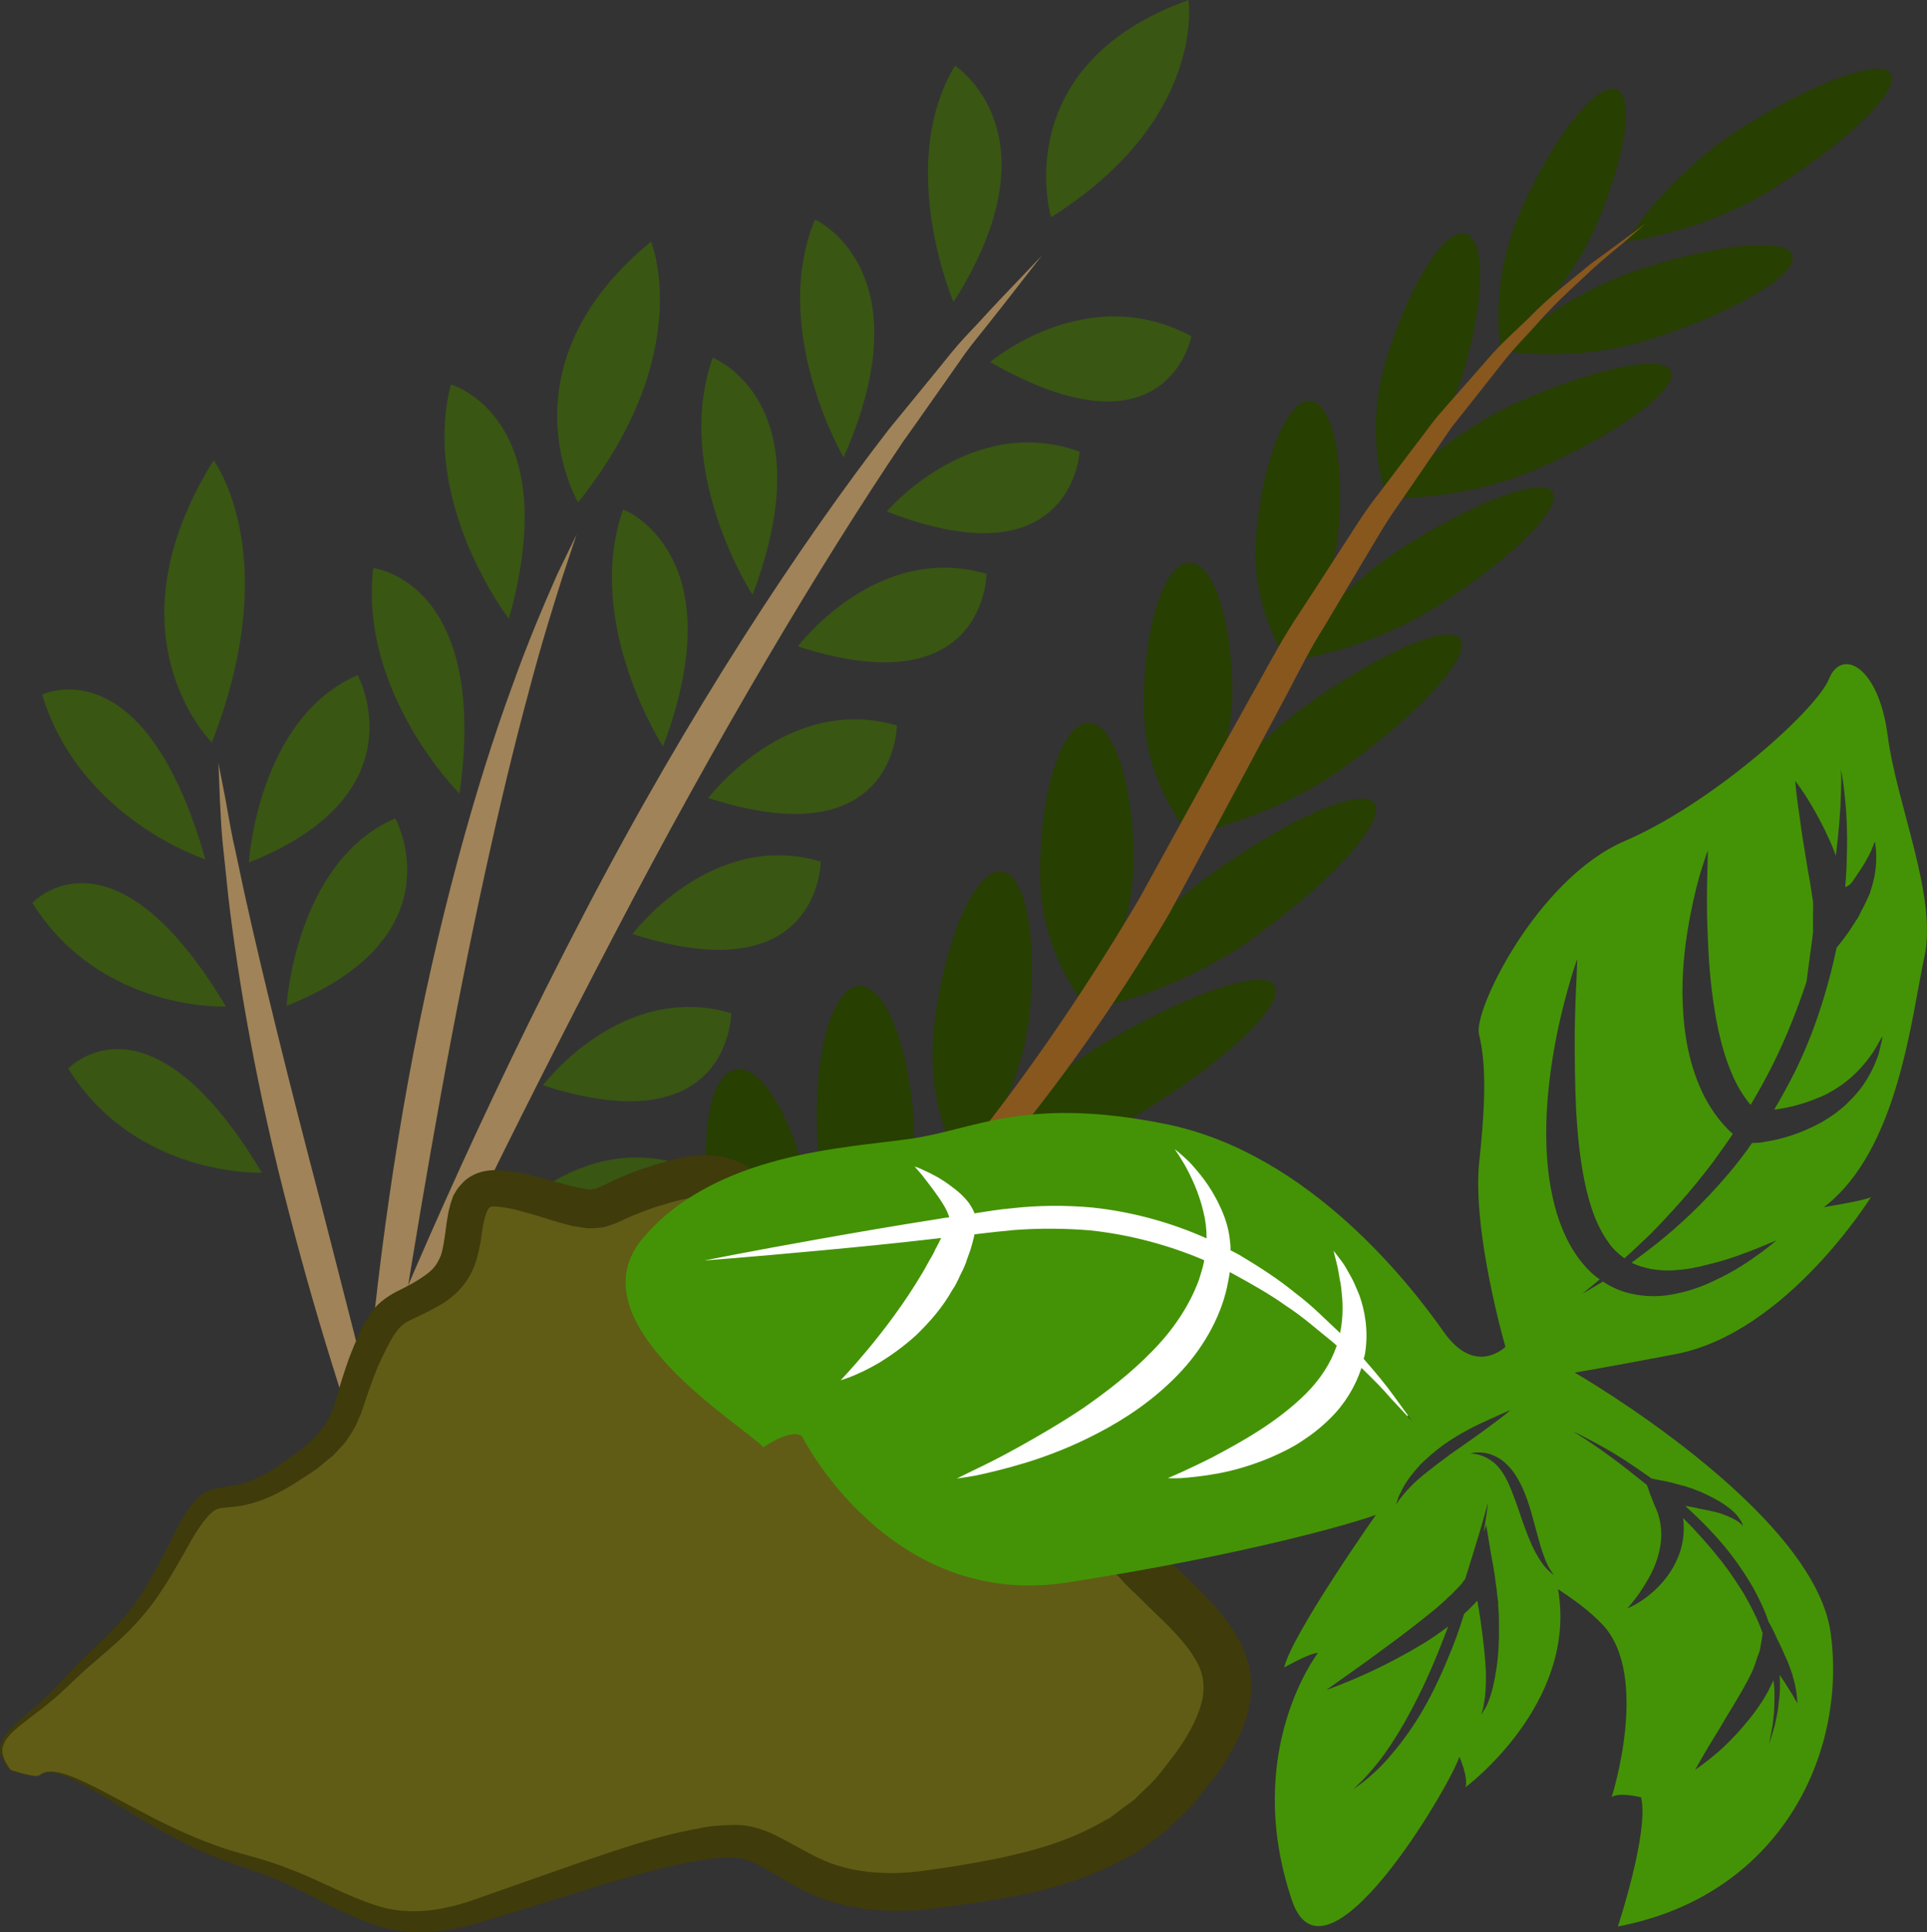 <?xml version="1.0" encoding="UTF-8" standalone="no"?>
<svg
   xmlns:dc="http://purl.org/dc/elements/1.1/"
   xmlns:cc="http://creativecommons.org/ns#"
   xmlns:rdf="http://www.w3.org/1999/02/22-rdf-syntax-ns#"
   xmlns:svg="http://www.w3.org/2000/svg"
   xmlns="http://www.w3.org/2000/svg"
   id="svg108"
   viewBox="0 0 5313.506 5327.069"
   style="clip-rule:evenodd;fill-rule:evenodd;image-rendering:optimizeQuality;shape-rendering:geometricPrecision;text-rendering:geometricPrecision"
   version="1.1"
   height="53.271mm"
   width="53.135mm"
   xml:space="preserve"><rect x="0" y="0" width="5313.506" height="5327.069" fill="#333333" stroke="none"/>
 <defs
   id="defs4">
  <style
   id="style2"
   type="text/css">
   <![CDATA[
    .fil0 {fill:#273F00;fill-rule:nonzero}
    .fil3 {fill:#395613;fill-rule:nonzero}
    .fil5 {fill:#3F3B0B;fill-rule:nonzero}
    .fil7 {fill:#449306;fill-rule:nonzero}
    .fil4 {fill:#605C16;fill-rule:nonzero}
    .fil1 {fill:#87571E;fill-rule:nonzero}
    .fil2 {fill:#A08358;fill-rule:nonzero}
    .fil6 {fill:white;fill-rule:nonzero}
   ]]>
  </style>
 </defs>
 <g
   transform="translate(-7904.868,-12157)"
   id="Vrstva_x0020_1">
  <path
   style="fill:#273f00;fill-rule:nonzero"
   id="path7"
   d="m 12802,12672 c -201,128 -414,151 -414,151 0,0 115,-184 317,-312 202,-128 387,-195 414,-151 27,44 -115,184 -317,312 z"
   class="fil0" />
  <path
   style="fill:#273f00;fill-rule:nonzero"
   id="path9"
   d="m 12306,12779 c -86,199 -262,346 -262,346 0,0 -36,-177 50,-377 86,-199 203,-354 262,-346 58,8 36,177 -50,377 z"
   class="fil0" />
  <path
   style="fill:#273f00;fill-rule:nonzero"
   id="path11"
   d="m 12460,13091 c -222,71 -414,32 -414,32 0,0 167,-155 388,-226 222,-71 407,-86 414,-32 7,54 -167,155 -388,226 z"
   class="fil0" />
  <path
   style="fill:#273f00;fill-rule:nonzero"
   id="path13"
   d="m 11945,13167 c -58,202 -216,364 -216,364 0,0 -64,-165 -6,-367 58,-201 154,-364 215,-364 62,1 64,165 7,367 z"
   class="fil0" />
  <path
   style="fill:#273f00;fill-rule:nonzero"
   id="path15"
   d="m 12150,13447 c -217,96 -420,82 -420,82 0,0 148,-169 364,-265 216,-95 404,-132 419,-82 16,51 -147,170 -363,265 z"
   class="fil0" />
  <path
   style="fill:#273f00;fill-rule:nonzero"
   id="path17"
   d="m 11597,13603 c -15,199 -141,378 -141,378 0,0 -103,-142 -88,-340 15,-198 78,-368 141,-378 63,-11 103,142 88,340 z"
   class="fil0" />
  <path
   style="fill:#273f00;fill-rule:nonzero"
   id="path19"
   d="m 11870,13827 c -201,128 -413,152 -413,152 0,0 114,-184 315,-312 202,-129 387,-197 414,-153 27,44 -114,184 -316,313 z"
   class="fil0" />
  <path
   style="fill:#273f00;fill-rule:nonzero"
   id="path21"
   d="m 11303,14056 c 2,207 -117,404 -117,404 0,0 -125,-140 -127,-347 -3,-208 49,-388 117,-404 67,-16 124,139 127,347 z"
   class="fil0" />
  <path
   style="fill:#273f00;fill-rule:nonzero"
   id="path23"
   d="m 11619,14267 c -205,149 -433,190 -433,190 0,0 107,-200 312,-349 206,-149 400,-234 433,-190 34,44 -106,200 -312,349 z"
   class="fil0" />
  <path
   style="fill:#273f00;fill-rule:nonzero"
   id="path25"
   d="m 11031,14517 c 3,219 -124,426 -124,426 0,0 -131,-147 -134,-366 -3,-219 53,-409 124,-426 71,-17 131,147 134,366 z"
   class="fil0" />
  <path
   style="fill:#273f00;fill-rule:nonzero"
   id="path27"
   d="m 11365,14740 c -217,157 -457,201 -457,201 0,0 112,-212 329,-369 217,-157 422,-247 457,-201 35,47 -112,212 -329,369 z"
   class="fil0" />
  <path
   style="fill:#273f00;fill-rule:nonzero"
   id="path29"
   d="m 10743,14959 c -25,230 -177,434 -177,434 0,0 -112,-168 -86,-398 25,-230 104,-425 177,-435 72,-10 111,169 86,399 z"
   class="fil0" />
  <path
   style="fill:#273f00;fill-rule:nonzero"
   id="path31"
   d="m 11046,15228 c -235,142 -479,163 -479,163 0,0 138,-210 374,-353 236,-142 450,-215 479,-163 29,52 -138,210 -374,353 z"
   class="fil0" />
  <path
   style="fill:#273f00;fill-rule:nonzero"
   id="path33"
   d="m 10424,15242 c 15,221 -104,437 -104,437 0,0 -145,-143 -160,-364 -16,-222 31,-418 104,-438 73,-20 144,143 160,365 z"
   class="fil0" />
  <path
   style="fill:#273f00;fill-rule:nonzero"
   id="path35"
   d="m 10772,15627 c -256,76 -475,25 -475,25 0,0 197,-175 453,-251 256,-76 469,-87 475,-25 6,63 -197,175 -453,251 z"
   class="fil0" />
  <path
   style="fill:#273f00;fill-rule:nonzero"
   id="path37"
   d="m 10135,15443 c 44,212 -50,433 -50,433 0,0 -167,-123 -211,-335 -44,-212 -21,-406 51,-433 72,-28 166,123 210,335 z"
   class="fil0" />
  <path
   style="fill:#273f00;fill-rule:nonzero"
   id="path39"
   d="m 9879,15700 c 35,182 -48,370 -48,370 0,0 -140,-107 -175,-289 -35,-181 -14,-347 48,-370 61,-22 140,107 175,289 z"
   class="fil0" />
  <path
   style="fill:#273f00;fill-rule:nonzero"
   id="path41"
   d="m 9655,15914 c 0,154 -90,300 -90,300 0,0 -91,-105 -91,-260 0,-154 40,-289 90,-300 50,-11 91,105 91,260 z"
   class="fil0" />
  <path
   style="fill:#273f00;fill-rule:nonzero"
   id="path43"
   d="m 9893,16150 c -165,-16 -331,53 -331,53 0,0 103,94 269,111 165,16 313,-8 331,-53 17,-45 -103,-95 -269,-111 z"
   class="fil0" />
  <path
   style="fill:#273f00;fill-rule:nonzero"
   id="path45"
   d="m 10506,15952 c -253,14 -432,-94 -432,-94 0,0 229,-131 482,-145 252,-14 446,28 432,94 -14,66 -230,131 -482,145 z"
   class="fil0" />
  <path
   style="fill:#273f00;fill-rule:nonzero"
   id="path47"
   d="m 10166,16146 c -197,1 -332,-93 -332,-93 0,0 185,-95 382,-96 197,-1 345,40 331,93 -14,52 -185,95 -381,96 z"
   class="fil0" />
  <path
   style="fill:#87571e;fill-rule:nonzero"
   id="path49"
   d="m 12444,12772 c 0,0 -13,11 -37,32 -24,22 -62,51 -108,92 -44,42 -100,90 -156,154 -28,32 -61,64 -90,101 -30,38 -61,77 -94,119 -16,20 -33,42 -50,63 -16,23 -32,46 -48,70 -32,47 -66,96 -101,147 -36,50 -67,106 -101,162 -33,56 -68,114 -103,173 -37,58 -69,122 -102,185 -34,64 -69,129 -104,195 -71,133 -145,270 -221,411 -163,276 -344,527 -532,740 -188,214 -383,389 -564,522 -180,133 -344,224 -463,279 -119,56 -193,76 -193,76 0,0 71,-25 184,-86 113,-61 268,-159 438,-298 170,-138 354,-318 533,-534 178,-216 352,-466 514,-740 77,-140 152,-276 224,-407 37,-66 73,-131 108,-194 35,-63 69,-126 108,-184 38,-58 75,-115 111,-171 36,-55 69,-110 108,-159 38,-50 74,-98 109,-144 18,-23 34,-46 52,-68 18,-21 36,-42 54,-62 36,-40 69,-79 101,-115 33,-36 68,-67 99,-97 60,-62 121,-108 168,-147 101,-74 156,-115 156,-115 z"
   class="fil1" />
  <path
   style="fill:#a08358;fill-rule:nonzero"
   id="path51"
   d="m 10778,12861 c 0,0 -38,49 -106,136 -17,21 -36,46 -57,72 -21,26 -44,54 -66,87 -46,65 -97,139 -155,220 -223,331 -509,808 -796,1359 -288,550 -533,1060 -706,1433 -174,373 -276,608 -276,608 0,0 81,-248 233,-636 153,-387 379,-914 668,-1467 289,-555 597,-1020 840,-1334 63,-77 120,-146 169,-207 25,-31 50,-57 73,-81 23,-25 43,-47 62,-67 76,-79 117,-123 117,-123 z"
   class="fil2" />
  <path
   style="fill:#a08358;fill-rule:nonzero"
   id="path53"
   d="m 9495,13630 c 0,0 -14,41 -39,117 -24,76 -59,186 -95,324 -75,277 -161,666 -240,1101 -79,435 -140,834 -181,1124 -20,145 -35,263 -44,345 -4,41 -7,73 -9,94 0,11 -1,20 -1,25 1,6 1,9 1,9 0,0 -1,-3 -2,-9 0,-6 -1,-14 -2,-25 -1,-22 -1,-55 -1,-97 0,-84 4,-205 12,-354 18,-297 56,-705 136,-1145 80,-439 189,-824 287,-1090 48,-135 94,-239 125,-310 34,-70 53,-109 53,-109 z"
   class="fil2" />
  <path
   style="fill:#a08358;fill-rule:nonzero"
   id="path55"
   d="m 8507,14260 c 0,0 7,35 19,97 6,31 12,70 21,114 10,44 20,94 32,149 49,222 124,526 212,860 172,673 312,1218 312,1218 0,0 -57,-130 -135,-345 -79,-214 -179,-514 -266,-852 -89,-338 -142,-650 -168,-876 -6,-56 -11,-107 -16,-152 -4,-45 -5,-84 -7,-115 -2,-63 -4,-98 -4,-98 z"
   class="fil2" />
  <path
   style="fill:#395613;fill-rule:nonzero"
   id="path57"
   d="m 10803,12756 c 0,0 -124,-418 379,-599 0,0 51,328 -379,599 z"
   class="fil3" />
  <path
   style="fill:#395613;fill-rule:nonzero"
   id="path59"
   d="m 10534,12990 c 0,0 -161,-376 4,-652 0,0 292,187 -4,652 z"
   class="fil3" />
  <path
   style="fill:#395613;fill-rule:nonzero"
   id="path61"
   d="m 8489,14204 c 0,0 -298,-293 5,-778 0,0 197,261 -5,778 z"
   class="fil3" />
  <path
   style="fill:#395613;fill-rule:nonzero"
   id="path63"
   d="m 8471,14526 c 0,0 -345,-110 -450,-454 0,0 282,-140 450,454 z"
   class="fil3" />
  <path
   style="fill:#395613;fill-rule:nonzero"
   id="path65"
   d="m 8528,14932 c 0,0 -346,15 -534,-286 0,0 221,-239 534,286 z"
   class="fil3" />
  <path
   style="fill:#395613;fill-rule:nonzero"
   id="path67"
   d="m 8627,15390 c 0,0 -346,14 -534,-287 0,0 221,-238 534,287 z"
   class="fil3" />
  <path
   style="fill:#395613;fill-rule:nonzero"
   id="path69"
   d="m 10635,13155 c 0,0 267,-227 555,-71 0,0 -65,352 -555,71 z"
   class="fil3" />
  <path
   style="fill:#395613;fill-rule:nonzero"
   id="path71"
   d="m 8591,14535 c 0,0 24,-397 300,-517 0,0 179,327 -300,517 z"
   class="fil3" />
  <path
   style="fill:#395613;fill-rule:nonzero"
   id="path73"
   d="m 8695,14930 c 0,0 24,-398 300,-517 0,0 179,326 -300,517 z"
   class="fil3" />
  <path
   style="fill:#395613;fill-rule:nonzero"
   id="path75"
   d="m 10231,13418 c 0,0 -205,-350 -79,-656 0,0 308,139 79,656 z"
   class="fil3" />
  <path
   style="fill:#395613;fill-rule:nonzero"
   id="path77"
   d="m 9499,13542 c 0,0 -221,-372 201,-719 0,0 128,307 -201,719 z"
   class="fil3" />
  <path
   style="fill:#395613;fill-rule:nonzero"
   id="path79"
   d="m 9308,13863 c 0,0 -244,-317 -160,-646 0,0 317,88 160,646 z"
   class="fil3" />
  <path
   style="fill:#395613;fill-rule:nonzero"
   id="path81"
   d="m 9172,14345 c 0,0 -278,-277 -238,-622 0,0 320,35 238,622 z"
   class="fil3" />
  <path
   style="fill:#395613;fill-rule:nonzero"
   id="path83"
   d="m 10350,13567 c 0,0 231,-273 532,-165 0,0 -19,365 -532,165 z"
   class="fil3" />
  <path
   style="fill:#395613;fill-rule:nonzero"
   id="path85"
   d="m 9980,13797 c 0,0 -221,-339 -110,-654 0,0 312,120 110,654 z"
   class="fil3" />
  <path
   style="fill:#395613;fill-rule:nonzero"
   id="path87"
   d="m 10105,13939 c 0,0 216,-289 520,-200 0,0 -1,368 -520,200 z"
   class="fil3" />
  <path
   style="fill:#395613;fill-rule:nonzero"
   id="path89"
   d="m 9733,14215 c 0,0 -220,-339 -110,-654 0,0 312,120 110,654 z"
   class="fil3" />
  <path
   style="fill:#395613;fill-rule:nonzero"
   id="path91"
   d="m 9858,14357 c 0,0 217,-289 520,-200 0,0 -1,368 -520,200 z"
   class="fil3" />
  <path
   style="fill:#395613;fill-rule:nonzero"
   id="path93"
   d="m 9649,14732 c 0,0 216,-289 519,-200 0,0 -1,367 -519,200 z"
   class="fil3" />
  <path
   style="fill:#395613;fill-rule:nonzero"
   id="path95"
   d="m 9402,15149 c 0,0 216,-288 519,-199 0,0 0,367 -519,199 z"
   class="fil3" />
  <path
   style="fill:#395613;fill-rule:nonzero"
   id="path97"
   d="m 9256,15565 c 0,0 217,-289 520,-200 0,0 -1,367 -520,200 z"
   class="fil3" />
  <path
   style="fill:#605c16;fill-rule:nonzero"
   id="path99"
   d="m 8014,17051 c 67,-57 293,160 566,237 273,77 354,231 640,138 285,-92 573,-202 716,-193 142,9 197,178 547,132 350,-46 558,-108 727,-354 169,-247 45,-339 -146,-524 -192,-184 -140,-461 -373,-554 -234,-92 -364,16 -520,-185 -156,-200 -169,-400 -403,-338 -233,61 -168,108 -324,61 -156,-46 -221,-61 -247,16 -26,77 0,169 -104,231 -104,61 -117,30 -182,184 -65,154 -26,201 -221,324 -195,123 -182,-29 -298,201 -117,230 -189,245 -306,368 -117,123 -230,149 -152,242 0,0 69,23 80,14 z"
   class="fil4" />
  <path
   style="fill:#3f3b0b;fill-rule:nonzero"
   id="path101"
   d="m 8014,17051 c 0,-1 -1,3 -13,2 -11,0 -31,-4 -68,-16 -5,-7 -18,-19 -25,-41 -10,-22 5,-54 30,-77 25,-26 58,-51 92,-82 33,-31 66,-72 109,-112 41,-40 88,-82 128,-134 40,-52 72,-115 107,-183 17,-35 34,-71 63,-107 8,-9 17,-19 29,-27 12,-8 27,-13 41,-15 26,-5 44,-6 63,-11 37,-10 74,-30 110,-55 18,-13 37,-26 55,-40 l 24,-21 12,-11 10,-12 c 30,-31 43,-66 56,-114 14,-47 30,-98 52,-146 4,-12 11,-25 17,-37 6,-12 15,-26 24,-39 19,-27 54,-49 78,-60 24,-12 48,-25 66,-38 18,-12 32,-26 40,-43 10,-17 13,-39 17,-64 4,-26 6,-55 15,-88 2,-8 6,-18 9,-27 6,-10 11,-20 20,-29 16,-20 40,-33 65,-38 25,-5 44,-3 62,-1 18,2 34,5 50,8 61,13 124,36 170,42 l 9,2 c 2,-1 3,-1 5,-1 3,-1 6,0 10,-2 6,-1 21,-8 33,-14 29,-15 61,-27 92,-39 33,-10 62,-21 98,-29 18,-4 36,-8 56,-9 20,-3 41,0 63,1 43,7 86,29 117,56 31,27 52,57 71,85 38,57 67,113 101,164 35,51 72,100 115,130 21,14 44,25 70,32 26,6 57,9 91,12 68,4 148,12 222,37 35,12 76,27 112,52 37,23 66,55 91,87 47,67 72,138 96,202 26,68 51,131 89,183 10,12 18,26 29,37 11,12 21,23 35,36 27,26 53,52 80,78 26,27 53,54 78,87 24,33 48,70 60,114 13,44 12,92 3,133 -6,21 -11,41 -20,59 -7,20 -16,37 -26,54 -19,34 -39,65 -63,93 -24,30 -44,60 -73,85 l -41,39 c -13,14 -30,23 -45,35 l -46,33 c -17,9 -34,17 -50,26 -135,68 -277,93 -410,113 -66,9 -135,20 -205,19 -70,-1 -142,-12 -207,-38 -65,-25 -120,-65 -166,-89 -24,-12 -44,-18 -67,-20 -26,1 -52,0 -80,6 -110,16 -219,50 -323,81 -105,33 -205,64 -301,93 -50,15 -102,24 -153,26 -52,1 -103,-9 -148,-25 -89,-33 -160,-78 -231,-109 -36,-17 -71,-30 -105,-41 -35,-12 -70,-24 -102,-37 -63,-27 -118,-57 -166,-85 -97,-56 -168,-104 -221,-128 -27,-12 -49,-18 -64,-16 -15,2 -21,9 -21,8 0,1 5,-6 21,-9 15,-3 38,1 66,12 56,21 130,65 229,116 49,25 105,51 168,74 32,12 65,21 101,31 36,10 74,22 111,37 76,29 151,72 232,98 81,27 171,18 262,-13 94,-33 193,-68 296,-104 104,-35 212,-74 335,-96 30,-7 64,-8 98,-9 38,0 76,12 107,27 62,30 107,62 160,80 52,19 109,26 169,26 59,-1 121,-12 187,-22 128,-22 258,-49 368,-108 14,-8 28,-15 42,-23 l 37,-28 c 12,-10 27,-17 37,-29 l 34,-33 c 23,-21 41,-48 61,-73 20,-25 38,-53 53,-80 7,-14 14,-27 19,-41 6,-14 9,-27 13,-40 5,-26 5,-51 -2,-74 -14,-48 -58,-98 -108,-147 -26,-25 -52,-50 -78,-76 -13,-11 -28,-27 -42,-43 -15,-14 -26,-32 -39,-48 -49,-68 -77,-143 -104,-212 -24,-65 -47,-125 -80,-171 -17,-22 -35,-43 -57,-57 -22,-15 -48,-25 -78,-36 -60,-20 -120,-26 -190,-32 -36,-3 -74,-6 -114,-17 -41,-10 -80,-29 -114,-53 -16,-12 -32,-24 -45,-38 -15,-13 -27,-28 -39,-42 -23,-28 -42,-56 -61,-85 -37,-57 -67,-116 -98,-166 -16,-24 -32,-47 -49,-62 -17,-15 -34,-23 -54,-27 -21,-3 -46,-3 -72,4 -27,5 -58,15 -85,23 -28,10 -55,20 -81,32 -16,7 -28,14 -53,21 -11,4 -23,4 -35,5 h -18 l -15,-2 -29,-5 -23,-6 c -16,-5 -33,-9 -46,-14 -29,-9 -57,-17 -84,-24 -13,-3 -27,-6 -38,-7 -12,-2 -23,-2 -27,-2 -4,1 -7,2 -9,5 -1,0 -2,3 -4,6 -2,4 -4,7 -5,13 -7,20 -10,47 -14,75 -6,29 -12,61 -30,92 -17,31 -44,57 -72,75 -28,17 -53,29 -78,41 -25,11 -37,19 -49,34 -6,8 -12,16 -18,27 -5,10 -11,20 -16,31 -23,44 -38,88 -54,134 -4,12 -8,24 -12,36 -5,12 -11,25 -16,37 -7,12 -14,24 -22,35 -7,12 -17,21 -26,31 l -14,15 -15,12 -29,24 c -20,14 -41,27 -61,40 -40,25 -84,48 -133,59 -25,6 -51,7 -68,9 -15,2 -24,8 -37,21 -24,27 -44,61 -62,94 -38,67 -75,132 -121,184 -45,54 -96,94 -139,132 -43,36 -78,75 -116,105 -36,30 -70,53 -96,76 -26,22 -40,48 -33,69 5,21 16,33 21,41 36,12 56,16 67,17 12,1 13,-2 13,-2 z"
   class="fil5" />
  <path
   style="fill:#ffffff;fill-rule:nonzero"
   id="path103"
   d="m 11823,15876 c 0,0 -315,-1046 -1984,-374 0,0 -68,343 160,461 0,0 472,430 568,450 0,0 1276,106 1256,-537 z"
   class="fil6" />
  <path
   style="fill:#449306;fill-rule:nonzero"
   id="path105"
   d="m 13078,14503 c 1,17 1,42 -5,73 -2,8 -4,16 -6,24 -1,4 -3,8 -4,12 l -2,7 c -1,2 -1,4 -3,7 -6,13 -12,27 -20,41 -3,7 -7,14 -11,22 -5,6 -9,14 -14,21 -13,21 -28,40 -44,60 -2,9 -4,19 -6,28 -23,100 -57,209 -110,316 -18,35 -36,69 -56,102 3,0 6,-1 8,-1 35,-5 68,-14 97,-25 15,-6 29,-11 42,-18 6,-4 13,-7 19,-11 6,-4 11,-7 17,-11 45,-31 73,-68 91,-94 16,-28 25,-43 25,-43 0,0 -1,4 -2,12 -2,9 -5,22 -9,38 -11,31 -30,78 -74,123 -5,5 -11,11 -17,17 -6,6 -12,10 -19,16 -13,11 -28,20 -44,30 -32,18 -69,34 -109,45 -20,6 -41,9 -63,13 -3,0 -14,1 -23,1 -21,31 -44,60 -66,86 -67,79 -135,142 -195,190 -26,20 -49,38 -71,54 5,3 11,5 16,7 32,12 66,16 100,14 34,-2 66,-8 95,-16 59,-14 106,-33 139,-46 32,-13 50,-21 50,-21 0,0 -4,3 -11,9 -7,6 -18,15 -32,25 -29,21 -71,51 -130,78 -29,14 -63,27 -102,35 -39,9 -85,11 -133,-1 -24,-6 -49,-17 -71,-32 -37,22 -57,34 -57,34 0,0 17,-14 48,-40 -18,-12 -34,-28 -48,-45 -34,-41 -56,-90 -71,-139 -29,-100 -31,-195 -27,-280 5,-85 17,-159 30,-222 13,-62 27,-111 37,-145 10,-34 17,-52 17,-52 0,0 -1,19 -2,55 -2,35 -4,85 -5,148 0,62 0,135 4,216 5,80 13,169 38,253 12,41 29,79 51,109 12,18 28,32 44,44 22,-19 44,-41 70,-65 53,-54 114,-120 174,-200 18,-25 37,-51 55,-78 -4,-4 -8,-7 -12,-11 -34,-34 -61,-76 -80,-121 -38,-90 -46,-180 -47,-259 0,-80 10,-150 21,-208 11,-58 23,-104 33,-135 10,-32 16,-48 16,-48 0,0 0,18 -1,50 -1,33 -2,80 -1,137 2,58 4,126 13,199 9,73 23,153 54,227 14,34 32,64 53,89 22,-37 44,-76 64,-117 37,-75 66,-150 90,-222 5,-38 11,-82 17,-127 l 1,-10 c 1,-2 0,-4 0,-6 v -11 -23 c 0,-15 1,-31 0,-44 -3,-18 -5,-36 -8,-53 -4,-22 -8,-43 -11,-64 -7,-41 -13,-79 -17,-111 -10,-64 -13,-105 -13,-105 0,0 26,32 58,90 16,29 34,64 50,105 1,3 2,7 4,11 9,-71 13,-129 14,-170 2,-42 0,-66 0,-66 0,0 6,23 10,66 5,43 9,105 6,182 0,23 -2,48 -4,73 0,0 0,1 0,1 3,0 7,-2 13,-7 1,0 2,-2 3,-3 l 4,-5 c 2,-3 4,-6 7,-10 4,-6 8,-12 12,-18 16,-23 26,-43 33,-58 6,-16 10,-24 10,-24 0,0 1,9 3,26 z m -695,1678 c 23,15 49,33 76,52 14,3 28,6 41,8 9,2 18,4 27,7 8,2 16,4 23,6 5,1 6,2 9,3 l 7,2 c 4,1 8,3 13,5 8,3 17,6 24,10 16,7 31,15 43,22 26,16 45,32 54,46 3,4 5,7 6,9 2,3 3,6 3,8 2,4 3,6 3,6 0,0 -2,-2 -5,-5 -1,-1 -3,-3 -5,-5 -3,-2 -6,-4 -9,-6 -13,-8 -33,-17 -59,-24 -14,-3 -28,-6 -44,-9 -8,-2 -16,-4 -24,-5 -5,-1 -9,-2 -13,-2 h -1 c 42,38 85,81 124,131 24,31 45,63 63,94 17,31 32,62 42,93 8,14 17,31 23,46 11,21 19,40 27,58 4,8 7,17 10,25 2,4 2,6 3,9 1,2 2,5 3,7 2,10 5,19 7,27 3,17 6,30 6,40 1,9 1,14 1,14 0,0 -2,-4 -7,-12 -4,-8 -11,-19 -20,-33 -4,-7 -9,-15 -15,-23 -1,-2 -3,-4 -4,-6 -1,-2 -2,-3 -3,-4 1,10 1,21 1,31 0,25 -4,48 -6,67 -4,20 -7,37 -11,50 -8,27 -13,42 -13,42 0,0 3,-15 8,-43 3,-13 4,-30 6,-50 0,-19 2,-42 0,-66 -1,-6 -1,-12 -2,-17 -3,7 -10,21 -15,31 -20,37 -44,68 -67,95 -23,27 -46,50 -66,68 -40,35 -68,53 -68,53 0,0 16,-29 43,-74 14,-22 30,-49 47,-78 18,-29 37,-61 55,-94 8,-17 14,-23 26,-63 3,-8 6,-14 8,-23 2,-12 4,-23 6,-35 0,-3 1,-6 1,-10 -2,-6 -5,-13 -7,-19 -12,-30 -28,-60 -45,-90 -19,-30 -39,-61 -62,-90 -34,-43 -69,-82 -105,-118 5,39 -1,77 -14,108 -16,39 -40,68 -61,88 -22,21 -42,34 -56,42 -15,8 -23,11 -23,11 0,0 6,-6 16,-19 10,-12 23,-30 37,-54 14,-23 28,-52 35,-84 8,-33 8,-67 -3,-103 v -1 l -2,-4 -3,-8 -7,-16 c -3,-9 -7,-18 -11,-28 -2,-7 -5,-15 -8,-23 -26,-21 -50,-40 -72,-57 -79,-60 -132,-91 -132,-91 0,0 14,6 38,19 25,13 61,32 103,59 z m -197,316 c -2,-2 -6,-5 -10,-9 -8,-7 -19,-20 -29,-37 -22,-35 -40,-88 -59,-144 -10,-27 -19,-53 -31,-75 -11,-21 -25,-38 -40,-48 -15,-11 -31,-16 -41,-18 -11,-2 -17,-2 -17,-2 0,0 6,-2 17,-3 11,0 29,0 48,9 20,8 40,25 56,48 16,23 28,50 38,79 19,58 29,110 43,147 6,18 13,32 19,41 3,5 5,8 7,11 2,2 3,3 3,3 0,0 -2,-1 -4,-2 z m -183,-135 c 4,26 9,52 13,78 5,27 10,53 13,80 2,14 4,27 5,40 1,8 1,9 2,13 v 11 c 1,14 2,27 2,41 1,52 -1,100 -8,139 -6,40 -15,71 -24,91 -4,10 -10,17 -12,22 -3,5 -5,7 -5,7 0,0 1,-3 3,-8 1,-6 4,-13 5,-24 4,-21 6,-51 5,-89 -2,-38 -7,-84 -14,-134 -2,-13 -4,-26 -6,-39 l -2,-10 c 0,-3 -1,-8 -1,-7 0,-1 -1,-1 -1,-2 -1,-1 -2,0 -3,2 0,1 0,1 0,1 0,0 0,0 0,0 l -5,5 c -3,3 -6,6 -9,9 -6,6 -12,12 -19,18 0,0 0,0 0,0 -12,40 -27,82 -45,124 -24,58 -50,111 -78,157 -28,46 -58,85 -85,116 -27,31 -52,52 -69,66 -19,14 -29,21 -29,21 0,0 9,-9 25,-24 16,-17 38,-41 61,-73 47,-65 100,-162 146,-275 10,-26 21,-52 30,-77 -24,18 -47,34 -70,48 -50,30 -96,54 -136,73 -79,37 -130,54 -130,54 0,0 44,-31 114,-81 35,-26 77,-56 121,-90 23,-18 46,-36 69,-55 11,-10 23,-20 34,-31 6,-5 11,-10 16,-16 3,-2 6,-5 8,-8 l 4,-4 4,-4 c 1,-2 3,-3 4,-5 3,-5 6,-8 9,-12 10,-32 19,-61 27,-87 24,-77 36,-125 36,-125 0,0 -3,31 -12,83 2,-6 5,-13 7,-19 z m -430,-295 c -25,25 -52,46 -80,64 -27,18 -55,31 -82,43 -54,23 -104,37 -147,45 -43,8 -77,11 -102,13 -24,1 -37,0 -37,0 0,0 49,-20 124,-58 73,-39 174,-93 256,-174 41,-41 69,-85 85,-131 1,-1 1,-1 1,-2 -5,-5 -10,-9 -16,-14 -38,-30 -76,-65 -124,-96 -46,-33 -98,-62 -153,-92 -1,-1 -2,-1 -2,-1 -2,14 -5,28 -8,43 -19,85 -68,171 -136,241 -68,70 -145,121 -218,159 -72,38 -141,64 -199,82 -59,18 -107,29 -140,36 -34,6 -52,8 -52,8 0,0 17,-8 47,-23 30,-14 74,-36 126,-65 52,-29 113,-64 177,-107 63,-44 130,-95 190,-157 60,-61 103,-128 128,-196 5,-17 11,-34 14,-51 0,-1 0,-2 0,-3 -94,-40 -201,-70 -314,-82 -72,-6 -142,-6 -210,-1 -34,3 -68,7 -102,11 -2,0 -5,1 -7,1 -1,2 -1,3 -1,5 -3,12 -6,24 -10,37 -4,12 -9,24 -13,37 -5,13 -11,25 -17,37 -6,13 -12,26 -20,37 -28,50 -64,90 -99,124 -36,33 -72,58 -103,77 -63,37 -106,48 -106,48 0,0 31,-32 75,-85 44,-53 101,-127 151,-212 7,-11 12,-22 18,-32 6,-11 13,-21 17,-32 6,-10 11,-21 16,-31 -127,15 -242,26 -339,35 -193,18 -314,27 -314,27 0,0 119,-24 310,-58 96,-17 210,-37 338,-57 9,-2 18,-3 27,-4 0,-2 -1,-5 -2,-7 -5,-15 -15,-30 -24,-44 -19,-28 -37,-50 -49,-66 -13,-15 -20,-23 -20,-23 0,0 11,3 29,12 18,8 44,21 74,44 15,11 31,24 47,45 5,8 11,16 15,28 0,0 0,0 0,0 33,-5 67,-11 103,-14 71,-8 146,-9 222,-2 114,12 221,43 315,85 0,-26 -3,-51 -9,-74 -13,-55 -35,-99 -51,-128 -17,-29 -28,-44 -28,-44 0,0 15,11 40,35 23,25 57,63 84,121 14,29 26,63 29,103 1,6 1,13 1,20 9,4 17,9 25,13 57,34 109,68 154,105 47,35 84,74 120,107 1,1 2,2 3,3 7,-33 8,-66 6,-95 -2,-20 -3,-38 -7,-54 -3,-17 -5,-31 -8,-42 -6,-24 -9,-36 -9,-36 0,0 8,10 23,30 7,9 14,22 23,38 9,15 16,33 25,54 15,42 26,98 16,161 -1,5 -2,10 -4,15 35,40 63,74 83,102 32,44 50,69 50,69 0,0 -21,-22 -58,-62 -20,-24 -48,-52 -81,-84 -16,50 -46,100 -86,139 z m 441,2 c 35,-16 56,-25 56,-25 0,0 -17,16 -48,38 -30,23 -73,53 -119,85 -23,17 -44,33 -63,48 -19,15 -36,30 -48,43 -7,7 -12,13 -17,19 -5,6 -9,11 -12,15 -6,9 -9,13 -9,13 0,0 2,-5 5,-15 2,-6 4,-12 8,-18 3,-7 7,-15 12,-23 10,-17 25,-35 42,-54 18,-18 40,-37 63,-54 48,-34 96,-57 130,-72 z m 934,-2040 c -35,86 -323,344 -564,447 -240,104 -417,466 -401,532 16,66 22,155 1,349 -21,194 72,513 72,513 0,0 -83,83 -170,-41 -88,-125 -367,-490 -761,-572 -395,-81 -535,16 -713,40 -178,25 -535,39 -734,273 -198,233 277,517 332,577 0,0 75,-53 106,-31 0,0 239,479 730,404 492,-76 799,-166 853,-187 0,0 -233,331 -253,421 0,0 72,-41 93,-40 0,0 -210,271 -72,681 91,273 435,-312 462,-395 0,0 25,56 17,84 0,0 310,-230 255,-546 40,27 83,56 123,98 132,141 25,475 25,475 23,-14 81,1 81,1 23,94 -64,356 -64,356 443,-84 632,-470 587,-808 -46,-339 -706,-719 -706,-719 0,0 53,-8 279,-51 306,-59 538,-433 538,-433 -12,9 -130,28 -130,28 205,-156 241,-523 277,-689 37,-166 -76,-419 -101,-611 -25,-192 -127,-243 -162,-156 z"
   class="fil7" />
 </g>
</svg>